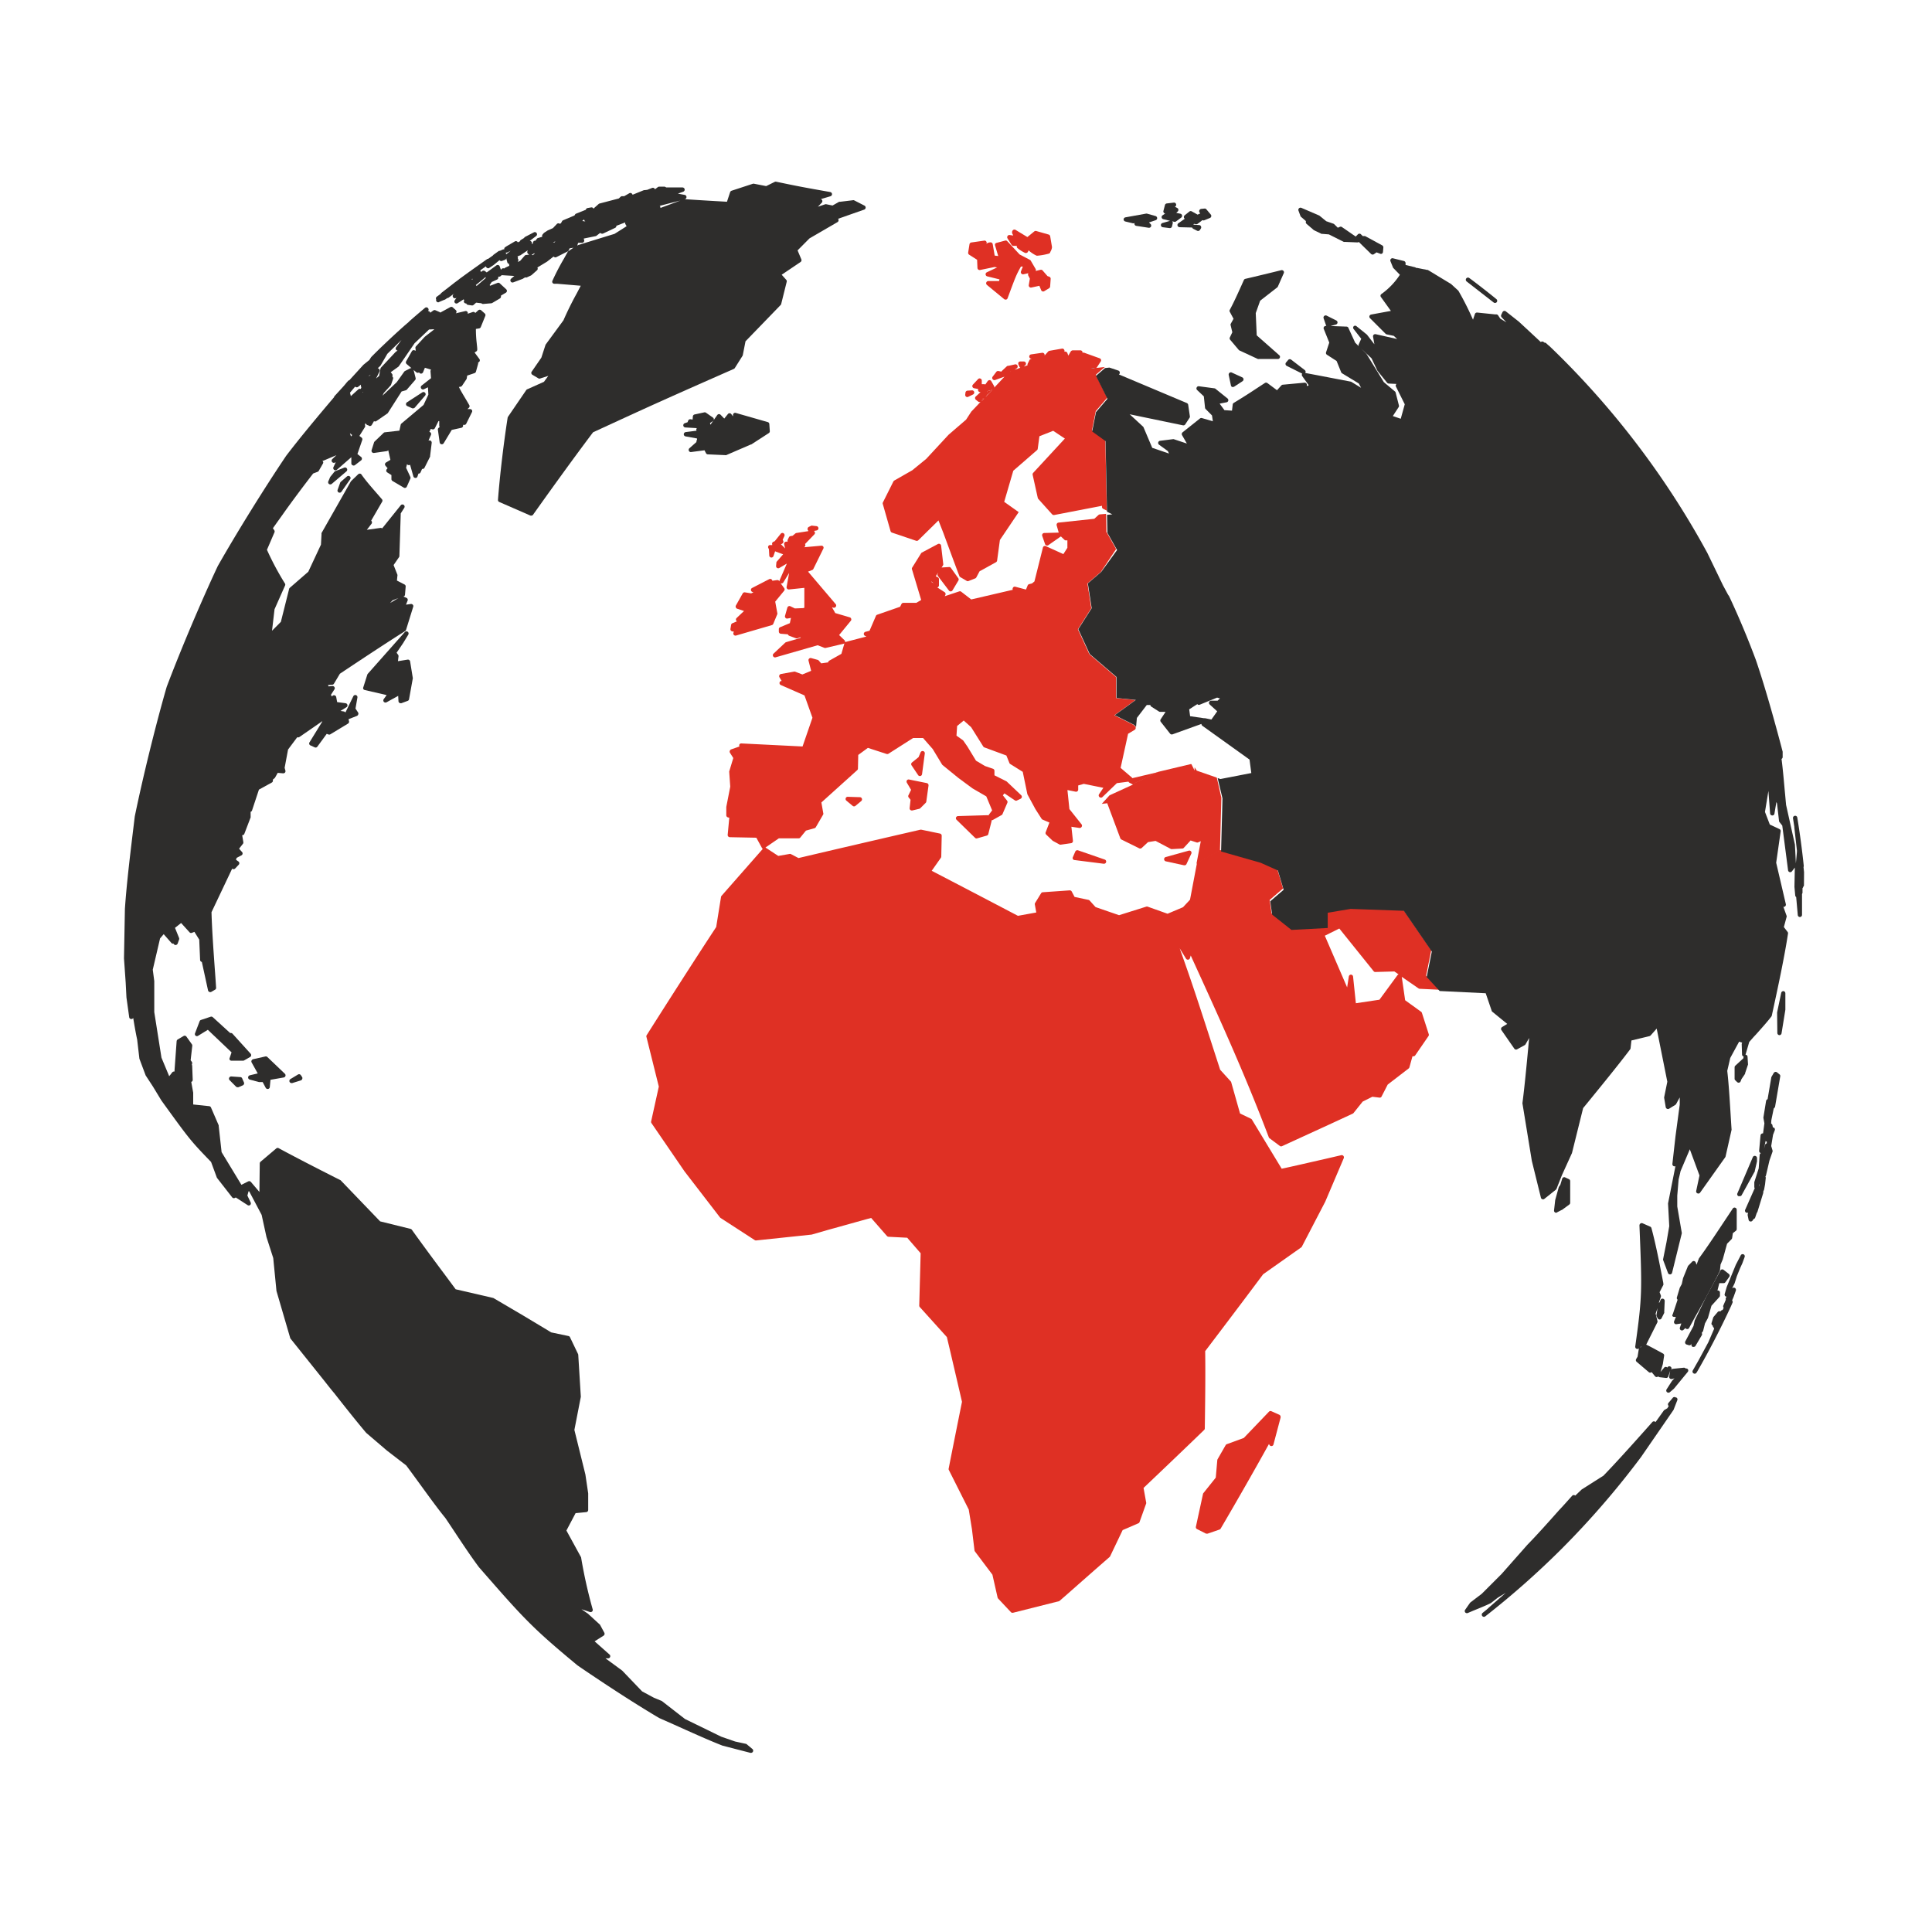 <svg id="Layer_1" data-name="Layer 1" xmlns="http://www.w3.org/2000/svg" viewBox="0 0 400 400"><defs><style>.cls-1{fill:none;}.cls-2{fill:#df3024;}.cls-3{fill:#2e2d2c;}.cls-4{fill:#393656;}</style></defs><rect class="cls-1" width="400" height="400"/><g id="e"><path class="cls-2" d="M687.25-3580.79a.54.54,0,0,0,.21-.05l1-.49a.45.45,0,0,0,.23-.52.44.44,0,0,0-.47-.33l-.91.06a.46.46,0,0,0-.42.4l-.05.42a.47.47,0,0,0,.18.43A.5.5,0,0,0,687.25-3580.79Z" transform="translate(-487 3663)"/><path class="cls-2" d="M689.3-3609.21l.07,1.68a.47.47,0,0,0,.17.34.45.45,0,0,0,.37.09l3-.62.53.09-2.12,1a.46.46,0,0,0-.26.46.46.46,0,0,0,.34.39l2.53.62-.08.35h-2.23a.44.44,0,0,0-.42.3.45.45,0,0,0,.13.5l3.57,2.94a.43.43,0,0,0,.29.1h.11a.46.46,0,0,0,.31-.28c1.71-4.61,1.78-4.79,2.76-6.56l.4,0-.39,1a.44.44,0,0,0,.08.45.44.44,0,0,0,.43.15l1-.22a.35.35,0,0,0,0,.08.44.44,0,0,0,0,.39l.33.65L700-3604a.47.47,0,0,0,.12.41.46.46,0,0,0,.42.12l1.65-.36.37.9a.43.43,0,0,0,.28.26.41.41,0,0,0,.37-.05l1-.61a.47.47,0,0,0,.21-.35l.11-1.57a.44.44,0,0,0-.3-.46l-.36-.13-1-1.15a.44.44,0,0,0-.45-.15l-1,.24a.43.43,0,0,0,0-.4l-1-1.71a.39.39,0,0,0-.18-.18l-2.14-1.13-2.55-2.74a.43.43,0,0,0-.44-.13l-1.8.48a.43.43,0,0,0-.28.21.47.47,0,0,0,0,.35l.64,2.16-.73-.09-.41-2.37a.45.45,0,0,0-.5-.37,1.23,1.23,0,0,0-.82.32v0a.44.44,0,0,0,0-.48.43.43,0,0,0-.44-.2l-2.67.38a.46.46,0,0,0-.38.38l-.27,1.7a.45.45,0,0,0,.2.45Z" transform="translate(-487 3663)"/><path class="cls-3" d="M742.11-3582.88a.47.47,0,0,0,.17,0,.45.45,0,0,0,.25-.07l1.73-1.13a.47.47,0,0,0,.2-.41.46.46,0,0,0-.26-.38l-2.18-1a.45.45,0,0,0-.47.06.48.48,0,0,0-.16.45l.45,2.11A.45.45,0,0,0,742.11-3582.88Z" transform="translate(-487 3663)"/><path class="cls-3" d="M742.39-3597l-.59,1.06a.45.45,0,0,0,0,.32l.34,1.41-.51,1.07a.44.44,0,0,0,.06.48l1.79,2.12a.42.42,0,0,0,.16.11l3.8,1.76a.53.53,0,0,0,.18,0h0l3.94,0a.43.43,0,0,0,.42-.29.43.43,0,0,0-.12-.49l-4.67-4.12-.2-4.61.91-2.56,3.54-2.76a.52.52,0,0,0,.13-.17l1.22-2.77a.44.44,0,0,0-.06-.47.47.47,0,0,0-.46-.15c-2.22.55-5.19,1.27-7.43,1.79a.44.44,0,0,0-.31.25l-.52,1.16c-.75,1.66-1.6,3.55-2.39,5a.42.42,0,0,0,0,.43Z" transform="translate(-487 3663)"/><path class="cls-2" d="M696.43-3612.3a.46.46,0,0,0,.37.2l.73,0v0a.44.44,0,0,0,.11.45,7.16,7.16,0,0,0,1.57,1,.45.45,0,0,0,.36,0,.44.44,0,0,0,.27-.25l.12-.26a6.61,6.61,0,0,0,1.67,1.1l.16,0a13.33,13.33,0,0,0,2.33-.42.45.45,0,0,0,.32-.28c0-.08.07-.16.11-.25a2.29,2.29,0,0,0,.25-.75.48.48,0,0,0,0-.12l-.37-2.2a.47.47,0,0,0-.32-.36l-2.56-.73a.47.47,0,0,0-.41.08l-1.43,1.17-2.51-1.52a.46.46,0,0,0-.48.09.58.58,0,0,0-.17.52.35.35,0,0,0,0,.11l.23.48-.74-.1a.44.44,0,0,0-.44.21.46.46,0,0,0,0,.49Z" transform="translate(-487 3663)"/><path class="cls-3" d="M731-3616.8a.47.47,0,0,0-.21.5.47.47,0,0,0,.43.34l2.44.06.16,0a.51.51,0,0,0,.23.27l.8.4a.46.46,0,0,0,.2.05.45.45,0,0,0,.38-.21l.21-.32a.48.48,0,0,0,0-.45.44.44,0,0,0-.37-.24l-1-.08a.36.36,0,0,0-.18,0l0-.05a.45.45,0,0,0,.11-.13l.38.08a.44.44,0,0,0,.37-.08l.87-.66.08-.09.09,0a.46.46,0,0,0,.38,0l1.13-.46a.44.44,0,0,0,.27-.31.45.45,0,0,0-.09-.4l-.91-1.08a.43.43,0,0,0-.39-.16l-.69.07a.48.48,0,0,0-.36.26.46.46,0,0,0,0,.44l.17.25-.31.11a.4.4,0,0,0-.19.15l-1.23-.68a.44.44,0,0,0-.5,0l-1,.8a.44.44,0,0,0-.16.37.41.41,0,0,0,.19.34Z" transform="translate(-487 3663)"/><path class="cls-3" d="M796.25-3600.37a.47.47,0,0,0,.28.09.44.44,0,0,0,.35-.16.44.44,0,0,0-.07-.63l-.3-.25c-1.56-1.26-3.16-2.51-4.75-3.71l-.56-.41a.45.45,0,0,0-.63.09.45.45,0,0,0,.09.63Z" transform="translate(-487 3663)"/><path class="cls-3" d="M756.25-3618.27a.33.33,0,0,0,.12.17l1,.87,0,.13a.43.43,0,0,0,.14.45l1.45,1.25.09.07,1.57.75a.43.43,0,0,0,.16,0l1.35.11,3.08,1.55a.41.41,0,0,0,.19,0l2.64.11a.5.5,0,0,0,.29-.09l2.55,2.49a.47.47,0,0,0,.32.12.41.41,0,0,0,.25-.08l.55-.38.72.27a.47.47,0,0,0,.4,0,.48.48,0,0,0,.21-.34l.08-.94a.47.47,0,0,0-.24-.44l-3.46-1.88a.39.39,0,0,0-.23-.05h-.35l-.35-.35a.42.42,0,0,0-.32-.14h0a.48.48,0,0,0-.32.13l-.4.41a.1.1,0,0,0-.05.06l-2.9-2a.45.45,0,0,0-.42,0l-.39.17-.74-.73a.44.44,0,0,0-.16-.1l-1.5-.52-1.38-1.13a.21.21,0,0,0-.1-.06l-3.67-1.58a.45.45,0,0,0-.49.1.45.45,0,0,0-.1.49Z" transform="translate(-487 3663)"/><path class="cls-3" d="M631.21-3571.5l-1.48,1.31a.46.46,0,0,0-.11.52.44.44,0,0,0,.47.26l2.77-.36.31.6a.44.44,0,0,0,.38.24l3.62.16h0a.34.34,0,0,0,.18,0l5.12-2.21.07,0,3.63-2.35a.45.45,0,0,0,.21-.41l-.1-1.47a.44.44,0,0,0-.32-.4l-6.63-1.9a.42.42,0,0,0-.36.05.45.45,0,0,0-.21.31l0,.35-.35-.46a.44.44,0,0,0-.35-.18.41.41,0,0,0-.36.17l-.75.93-.76-.79a.47.47,0,0,0-.36-.13.44.44,0,0,0-.33.19l-1.41,2-.09-.34.59-.41a.47.47,0,0,0,.2-.36.44.44,0,0,0-.19-.37l-1.43-1a.44.44,0,0,0-.37-.07l-2,.43a.46.46,0,0,0-.35.41l-.05.64-.45-.06a.45.45,0,0,0-.47.29l-.13.33-.58.2a.46.46,0,0,0-.3.49.45.45,0,0,0,.42.39l2.39.14a.44.44,0,0,0-.11.38.44.44,0,0,0,.05.15l-2.26.29a.46.46,0,0,0-.39.44.45.45,0,0,0,.37.45l2.37.43,0,.26-.13.28A.43.43,0,0,0,631.21-3571.5Z" transform="translate(-487 3663)"/><path class="cls-3" d="M577.78-3600.41l.4-.18c.3-.13.62-.27.89-.36l.11-.05.42-.29h0a.5.5,0,0,0,.27-.08l1.16-.85-.21.22a.47.47,0,0,0,0,.57.47.47,0,0,0,.54.16l.15-.07-.33.47a.44.44,0,0,0,0,.57.44.44,0,0,0,.57.07l1.24-.8a.34.34,0,0,0,.14.15.45.45,0,0,0,0,.55.5.5,0,0,0,.41.16l0,0a.42.42,0,0,0,.36.29l.8.12a.48.48,0,0,0,.36-.12l.52-.46,1.1.13a.42.42,0,0,0,.37.14l1.67-.14a.6.6,0,0,0,.19-.06l1.59-.94a.46.46,0,0,0,.22-.41v-.18l1-.59a.46.46,0,0,0,.23-.34.46.46,0,0,0-.15-.38l-1.33-1.23a.45.45,0,0,0-.46-.09l-1.53.59a.69.69,0,0,0-.11-.13l.43-.64,1.1-.51a.44.44,0,0,0,.26-.38v-.18l.05-.05a.47.47,0,0,0,.43-.1l.23-.2h0l2.62.16-.67.57a.46.46,0,0,0-.09.57.44.44,0,0,0,.54.19l1.93-.72.53-.32a.44.44,0,0,0,.37,0l.84-.39.11-.07,1.13-1a.43.43,0,0,0,.14-.41.49.49,0,0,0-.06-.17l2-1.21,1.34-1.05.17.11a.42.42,0,0,0,.43,0l2.34-1.18a.41.41,0,0,0,.21-.22l.18-.41.8-.13-1.06.72a.5.5,0,0,0-.14.15c-.23.43-.49.88-.75,1.35a48.63,48.63,0,0,0-2.4,4.61.43.43,0,0,0,0,.41.45.45,0,0,0,.35.22l.62,0,4.89.41-.84,1.6c-1,1.8-2,3.84-2.74,5.55L600-3591.7a.61.61,0,0,0-.07.14l-.85,2.61-2,2.9a.44.44,0,0,0-.07.35.48.48,0,0,0,.21.29l1.28.76a.44.44,0,0,0,.37,0l1.65-.53-.9,1.23-3.47,1.55a.45.45,0,0,0-.19.15l-3.79,5.55a.44.44,0,0,0-.07.19c-.89,5.7-1.65,12.36-2,17a.44.44,0,0,0,.27.44l6.46,2.82a.48.48,0,0,0,.18,0,.41.41,0,0,0,.36-.19c2.21-3.11,7.84-11,12.42-17.06,12-5.53,13.89-6.4,29.14-13.12a.55.55,0,0,0,.2-.17l1.6-2.54a.44.44,0,0,0,.06-.16l.56-2.85,7.28-7.52a.53.53,0,0,0,.11-.21l1.14-4.59a.45.45,0,0,0-.1-.41l-.94-1.05,3.9-2.63a.46.46,0,0,0,.17-.55l-.78-1.86,2.46-2.48,5.8-3.37a.45.45,0,0,0,.17-.61l0-.1,5.36-1.88a.45.45,0,0,0,.3-.39.45.45,0,0,0-.24-.44l-2.17-1.11a.47.47,0,0,0-.26,0l-2.65.32a.34.34,0,0,0-.17,0l-1.36.77-1.28-.26a.46.46,0,0,0-.23,0l-1.52.51.8-.84a.44.44,0,0,0,.1-.44.46.46,0,0,0-.29-.3l2-.59a.45.45,0,0,0,.31-.45.45.45,0,0,0-.37-.42c-5.31-.94-6.57-1.17-11.15-2.13a.49.49,0,0,0-.29,0l-1.82.9-2.51-.49a.45.45,0,0,0-.23,0l-4.43,1.45a.5.5,0,0,0-.29.28l-.66,2c-4.71-.27-5.69-.33-8.84-.54l.12,0a.45.45,0,0,0,.34-.45.46.46,0,0,0-.37-.43l-.82-.15-.59-.11,1.11-.4a.46.46,0,0,0,.29-.5.46.46,0,0,0-.45-.38h-3.39a.5.5,0,0,0-.33-.16l-1.11,0a.46.46,0,0,0-.29.1l-.57.44a.5.5,0,0,0-.13-.19.45.45,0,0,0-.47-.09l-1,.39-.57.07a.28.28,0,0,0-.13,0l-2.29.93-.07,0a.44.44,0,0,0-.11-.2.44.44,0,0,0-.55-.09l-1.06.61-.46,0a.5.5,0,0,0-.28.12l-.37.35-4,1.05a.46.46,0,0,0-.18.1l-.87.77a.38.38,0,0,0-.12.17l-.08,0a.45.45,0,0,0-.48-.24l-.73.13a.45.45,0,0,0-.37.36l-2,.8a.41.41,0,0,0-.22.17l-.13.21-2.36,1a.42.42,0,0,0-.26.33.38.38,0,0,0-.15.24l-.25.17,0,0a.47.47,0,0,0-.61,0l-.83.88-1.07.47-.72.47-.1.08-.24.28a.47.47,0,0,0-.08.49l-.89.26a.44.44,0,0,0-.23.17l-.29.38-.14,0a.44.44,0,0,0-.36.33l-.08.32-.19,0a.42.42,0,0,0-.06-.43.47.47,0,0,0-.35-.18l1.32-1a.44.44,0,0,0,.11-.6.44.44,0,0,0-.59-.16l-1.81.94a.47.47,0,0,0-.2.22l-.64.39a.41.41,0,0,0-.21.29l-.48.24,0-.08a.45.45,0,0,0-.6-.12l-1.71,1-.28.19a.42.42,0,0,0-.18.46.57.57,0,0,0-.26,0l-.66.29a.45.45,0,0,0-.29.08l-1,.72a.37.37,0,0,0-.13.15l-1,.71h0a.44.44,0,0,0-.27.09l-3.29,2.34a.37.37,0,0,0-.12.13l-.07,0-2.28,1.66a.75.75,0,0,0-.09.09l-.76.56-.17.12-.07.07-2.58,2a.5.5,0,0,0-.13.19l-.8.58a.44.44,0,0,0-.13.58A.45.45,0,0,0,577.78-3600.41Zm14.24-8.35a.47.47,0,0,0,.25.36.48.48,0,0,0,.17.05.4.4,0,0,0,0,.32.21.21,0,0,0,0,.06l-.83.39-.23.17a.46.46,0,0,0-.53.1l-.14.16-.25-.69a.41.41,0,0,0-.29-.28.42.42,0,0,0-.4.07l-2,1.45,0,0-.39-.29a.5.5,0,0,0-.26-.08.46.46,0,0,0-.3.11l-.19.16a.43.43,0,0,0-.16-.14.54.54,0,0,0,0-.22l1.14-.8a.44.44,0,0,0,.11.24.49.49,0,0,0,.33.16.35.35,0,0,0,.26-.08l.9-.6,1.21-1a.44.44,0,0,0,.53.16l.6-.23a.45.45,0,0,0,.23-.2l.08-.15h0a.45.45,0,0,0,0,.23Zm-7.24,3.61a.39.39,0,0,0-.18,0l.17-.14.12.08Zm2.78-.28-1.9,1.65a.39.39,0,0,0-.08-.14l-.06-.07,1.24-1,.76-.64Zm36-14.94c1.43-.38,2.95-.77,4.3-1.11l-4.14,1.54a.5.5,0,0,0,0-.21A.44.44,0,0,0,623.6-3620.37ZM602-3613l-.25.21-.25,0,.28-.16Zm4.7.27h.8a.45.45,0,0,0,.36-.17.43.43,0,0,0,.08-.39l-.08-.32,2.46-.5a.34.34,0,0,0,.19-.09l.73-.57.25.12a.5.5,0,0,0,.38,0l2.5-1.18a.46.46,0,0,0,.25-.43l.48-.18,1.36-.52a.4.4,0,0,0,0,.32l.27.48-2.5,1.58-1.74.53c-1.91.59-4,1.23-5.74,1.77l-.12.06-.12.08Zm.85-4.51.39-.33a.5.5,0,0,0,.26.41h0Zm-10.18,6.83.25-.18a.47.47,0,0,0,.06.15l-.41.29a.45.45,0,0,0-.3-.18l0,0A.49.49,0,0,0,597.35-3610.4Zm-1.47.2a.45.45,0,0,0-.28.16l-.92,1.05-.51.24.09-.19a.44.44,0,0,0-.08-.51.42.42,0,0,0,0-.31.54.54,0,0,0-.07-.13l.49-.21.07,0,1.48-1a.39.39,0,0,0,.1-.08l0,0-.08.23a.44.44,0,0,0,.17.52l0,0a.19.19,0,0,0,.06.07.4.4,0,0,0,.18.1Zm-4.14-.52a.39.39,0,0,0,.28,0l.69-.35-.87.68-.12,0A.46.46,0,0,0,591.74-3610.72Z" transform="translate(-487 3663)"/><path class="cls-3" d="M727.78-3615.95l1.43.18h0a.46.46,0,0,0,.44-.35l.15-.64a.44.44,0,0,0-.13-.43l0,0,.45.11a.45.45,0,0,0,.37-.08l1.07-.79a.45.45,0,0,0,.17-.46.43.43,0,0,0-.34-.34l-.86-.18.3-.28a.45.45,0,0,0,.14-.39.43.43,0,0,0-.24-.34l-.49-.25h0a.45.45,0,0,0,.26-.53.44.44,0,0,0-.49-.33l-1.43.17a.45.45,0,0,0-.39.33l-.31,1.2a.41.41,0,0,0,.06.37.43.43,0,0,0,.31.19h0l-.54.36a.44.44,0,0,0-.2.45.44.44,0,0,0,.34.36l1.4.34h0l-1.57.45a.45.45,0,0,0-.33.46A.46.46,0,0,0,727.78-3615.95Z" transform="translate(-487 3663)"/><path class="cls-3" d="M720-3617.14l1.51.36a.46.46,0,0,0,.26,0l.14-.05a.42.42,0,0,0,0,.33.44.44,0,0,0,.34.26l2.58.4h.07a.46.46,0,0,0,.4-.25.46.46,0,0,0-.09-.53l-.33-.32,1.39-.47a.45.45,0,0,0,.31-.43.47.47,0,0,0-.33-.43l-1.78-.5a.66.66,0,0,0-.2,0L720-3618a.46.46,0,0,0-.37.43A.46.46,0,0,0,720-3617.14Z" transform="translate(-487 3663)"/><path class="cls-2" d="M728.37-3484.67l3.78.82h.1a.44.44,0,0,0,.4-.26l1-2.15a.45.45,0,0,0-.07-.48.44.44,0,0,0-.46-.14l-4.77,1.32a.45.45,0,0,0-.33.45A.46.46,0,0,0,728.37-3484.67Z" transform="translate(-487 3663)"/><path class="cls-3" d="M836-3379.66h0a.44.44,0,0,0-.4-.17l-2.25.23a.45.45,0,0,0-.35.22l.05-.16a.44.44,0,0,0-.22-.53.45.45,0,0,0-.57.12l-.06.09a.67.67,0,0,0-.2-.12.44.44,0,0,0-.47.15l-.73.87.47-1.6.27-1.75a.44.44,0,0,0-.24-.46l-1.08-.59c-.82-.45-1.66-.9-2.39-1.25l2.32-4.63a.47.47,0,0,0,0-.31l-.37-1.47.4-1.14h0l-.22,1.34a.48.48,0,0,0,0,.27l.24.49a.46.46,0,0,0,.4.25h0a.44.44,0,0,0,.4-.25l.56-1.11a.41.41,0,0,0,0-.19l.1-2.3a.46.46,0,0,0-.37-.46.44.44,0,0,0-.51.29l-.15.43-.19.14.42-1.23a.55.55,0,0,0,0-.31l-.26-.67.77-1.49a.42.42,0,0,0,0-.29l0-.12c-.65-3.38-1.54-8-2.46-11.38a.47.47,0,0,0-.26-.29l-1.59-.7a.45.45,0,0,0-.43.06.49.49,0,0,0-.2.4c.55,13.54.59,14.64-.87,25.05a.46.46,0,0,0,.31.5.45.45,0,0,0,.43-.1l0,.1-.26,1.62-.29.49a.45.45,0,0,0,.1.57l2.51,2.13a.44.44,0,0,0,.59,0h0l.7.85a.42.42,0,0,0,.43.16.36.36,0,0,0,.24-.13.44.44,0,0,0,.31.18l1.3.15a.46.46,0,0,0,.48-.31l.38-1.18-.2,1.19a.43.43,0,0,0,.12.39.44.44,0,0,0,.4.13l.32-.06.16-.07.07,0-.49.52-1.12,1.75a.45.45,0,0,0,.08.58.46.46,0,0,0,.3.11.46.46,0,0,0,.29-.1l.81-.69.06-.06,2.84-3.45a.45.45,0,0,0,0-.58A.46.46,0,0,0,836-3379.66Zm-9.27-4.58.05.1h0l-.18.15h0Z" transform="translate(-487 3663)"/><path class="cls-2" d="M709.52-3484.93l6,.76h.05a.45.45,0,0,0,.44-.35.44.44,0,0,0-.29-.52l-5.53-1.91a.46.46,0,0,0-.56.25l-.5,1.15a.43.43,0,0,0,0,.4A.43.43,0,0,0,709.52-3484.93Z" transform="translate(-487 3663)"/><path class="cls-3" d="M838-3384.29l1.32-2.23a.45.45,0,0,0,0-.51l.21-.27a.64.64,0,0,0,.08-.14L840-3389l.61-1.12.73-2.54,1.65-1.82a.43.43,0,0,0,.11-.34l0-.61a.47.47,0,0,0-.27-.37.51.51,0,0,0-.25,0l.39-1.54.87,0a.43.43,0,0,0,.38-.18l.8-1.11a.45.45,0,0,0-.09-.62l-1.07-.84a.48.48,0,0,0-.37-.09.44.44,0,0,0-.3.23l-3,5.54-2.32,4.79-.25,1.15-1.7,3.2a.44.44,0,0,0,0,.39.41.41,0,0,0,.28.25l.45.14a.45.45,0,0,0,.53-.23l.07-.14-.05.18a.46.46,0,0,0,.25.54.58.58,0,0,0,.18,0A.48.48,0,0,0,838-3384.29Z" transform="translate(-487 3663)"/><path class="cls-3" d="M833.24-3390.54a.47.47,0,0,0,.38.19l.35,0-.36.9a.46.46,0,0,0,.07.45.45.45,0,0,0,.42.16l1-.15-.29.84a.45.45,0,0,0,.17.53.49.49,0,0,0,.25.08.52.52,0,0,0,.31-.12l.4-.38a.55.55,0,0,0,.2.17.45.45,0,0,0,.58-.2c.6-1.12,1.27-2.35,2-3.62,1.56-2.83,3.16-5.75,4.39-8.24a.83.83,0,0,0,0-.15l.11-1.1.46-1.08.89-3.24.92-.93a.5.5,0,0,0,.13-.26l.15-1,.63-.49a.46.46,0,0,0,.17-.36l0-4a.44.44,0,0,0-.32-.42.42.42,0,0,0-.5.18l-1.55,2.33c-1.76,2.65-3.74,5.65-5.42,7.94a.3.3,0,0,0-.06.11l-.47,1.25-.16-.46a.47.47,0,0,0-.33-.3.47.47,0,0,0-.42.13l-.78.8a.45.45,0,0,0-.1.14l-1,2.47-.27,1.23-.41.75-.6,2a.46.46,0,0,0,.15.48l-1,3A.46.46,0,0,0,833.24-3390.54Z" transform="translate(-487 3663)"/><path class="cls-3" d="M809.38-3412l.92-.48.06,0,1.54-1.13a.44.44,0,0,0,.19-.36l0-4.49a.45.45,0,0,0-.26-.41l-.78-.36a.42.42,0,0,0-.38,0,.4.4,0,0,0-.24.28l-.38,1.25-.26.38a.83.83,0,0,0-.07.13l-.73,2.64-.24,2.14a.43.43,0,0,0,.19.42.38.38,0,0,0,.25.08A.5.5,0,0,0,809.38-3412Z" transform="translate(-487 3663)"/><path class="cls-3" d="M833.94-3373.67a.45.45,0,0,0-.61.07l-.89,1.06a.44.44,0,0,0-.06.49.58.58,0,0,0,.11.15l-.29.47-.59.34a.57.57,0,0,0-.14.13l-1.71,2.39-.1-.09a.44.44,0,0,0-.57.09c-2.78,3.13-7,7.87-10.11,11.09l-4.51,2.86-1.33,1.27h0a.46.46,0,0,0-.61,0c-.85.93-1.77,2-2.73,3-2.24,2.52-4.56,5.12-6.59,7.2l-5.3,6-4.13,4.13-2.34,1.78-.09.09-1,1.43a.45.45,0,0,0,0,.54.47.47,0,0,0,.53.14l1.2-.51c1.18-.48,2.47-1,3.58-1.54l1.43-1.12,1.65-1-3.52,3.07a.52.52,0,0,0-.1.11l-.17.14a.6.6,0,0,0-.08.08l-.92.75h0a.46.46,0,0,0-.07.63.44.44,0,0,0,.35.18.48.48,0,0,0,.28-.1,175.37,175.37,0,0,0,15.83-14,176.65,176.65,0,0,0,16.43-19l6.72-9.75.78-2a.45.45,0,0,0-.15-.53A.43.43,0,0,0,833.94-3373.67Z" transform="translate(-487 3663)"/><path class="cls-3" d="M641.64-3301.84a.43.43,0,0,0-.22-.12l-2.22-.48-2.88-1-7.5-3.66-4.75-3.69a.21.21,0,0,0-.1-.06l-1.58-.65-2.45-1.32-4.12-4.3-3.46-2.54.5,0a.42.42,0,0,0,.45-.27.45.45,0,0,0-.12-.52l-3.08-2.73,1.86-1.18a.47.47,0,0,0,.15-.6l-.87-1.61a.31.31,0,0,0-.09-.11l-2.45-2.24-1.33-.91,1.76.58a.47.47,0,0,0,.45-.1.45.45,0,0,0,.12-.45,101.41,101.41,0,0,1-2.39-10.69.25.25,0,0,0-.05-.15l-3-5.48,1.9-3.6,2.2-.21a.45.45,0,0,0,.41-.44l0-3.44-.58-3.91-2.28-9.23,1.33-6.83a.45.45,0,0,0,0-.11l-.53-8.62a.55.55,0,0,0-.05-.17l-1.66-3.46a.44.44,0,0,0-.31-.25l-3.57-.75-5.84-3.51-6.09-3.58a.35.35,0,0,0-.13-.05l-7.73-1.79-2-2.7c-2.36-3.15-5-6.73-7.07-9.62a.48.48,0,0,0-.26-.18l-6.31-1.56-8.12-8.45a.27.27,0,0,0-.12-.09c-5.49-2.77-9.79-5-12.76-6.61a.44.44,0,0,0-.5.05l-3.26,2.76a.46.46,0,0,0-.16.34l-.07,5.91-1.77-2.08a.46.46,0,0,0-.54-.11l-1.42.71-4.1-6.76-.6-5.42a.5.5,0,0,0,0-.13l-1.6-3.7a.45.45,0,0,0-.37-.27l-3.31-.35,0-2.43-.4-2.24a.43.43,0,0,0,.3-.44l-.11-2.88a.48.48,0,0,0-.07-.23l.06-.25a.47.47,0,0,0-.08-.38l-.23-.3.34-3a.48.48,0,0,0-.08-.31l-1.13-1.59a.45.45,0,0,0-.6-.12l-1.22.72a.47.47,0,0,0-.21.36l-.43,5.94,0,.33a.2.2,0,0,0-.13,0,.46.46,0,0,0-.35.17l-.63.8-1.6-3.84-1.49-9.44,0-6.42-.31-2.36,1.51-6.47.75-.88,1.59,1.81a.45.45,0,0,0,.45.14.47.47,0,0,0,.42.3.51.51,0,0,0,.43-.3l.3-.84a.5.5,0,0,0,0-.32l-.85-2.1,1.27-1,1.74,1.92a.43.43,0,0,0,.5.11l.51-.2,1,1.61.18,4.2a.44.44,0,0,0,.36.42h0l1.28,5.88a.47.47,0,0,0,.26.32.46.46,0,0,0,.41,0l.78-.45a.43.43,0,0,0,.22-.42c-.08-1.29-.18-2.71-.29-4.17-.27-3.78-.57-8.05-.66-11.46l4.27-9,.12.05a.44.44,0,0,0,.51-.1l.73-.78a.4.4,0,0,0,.12-.36.42.42,0,0,0-.19-.32l-.48-.32.12-.42,1-.52a.43.43,0,0,0,.23-.32.4.4,0,0,0-.11-.37l-.61-.69.79-1a.45.45,0,0,0,.09-.35l-.24-1.46a.52.52,0,0,0,.17,0,.44.44,0,0,0,.28-.27l1.3-3.4a.4.4,0,0,0,0-.15l0-1a.45.45,0,0,0,.29-.28l1.43-4.32,2.66-1.46a.44.44,0,0,0,.22-.5.21.21,0,0,0,0-.11l.34-.28.11-.12.56-1,1.12.1a.53.53,0,0,0,.39-.16.47.47,0,0,0,.08-.41l-.16-.57.71-3.79,1.89-2.53.06,0a.48.48,0,0,0,.4-.06l4.73-3.27v.08l-2.64,4.29a.48.48,0,0,0-.05.37.44.44,0,0,0,.25.27l.88.4a.44.44,0,0,0,.55-.15l1.94-2.65.31.12a.47.47,0,0,0,.4,0l3.7-2.24a.46.46,0,0,0,.2-.5l-.1-.41,1.74-.68a.47.47,0,0,0,.26-.29.46.46,0,0,0,0-.38l-.56-.85.4-2.28a.44.44,0,0,0-.3-.5.45.45,0,0,0-.55.23l-1.64,3.37a.5.5,0,0,0-.32-.22l-.69-.11,1.23-.77a.44.44,0,0,0,.2-.47.43.43,0,0,0-.38-.35l-1.75-.24-.19-1.05a.48.48,0,0,0-.49-.37.46.46,0,0,0-.39.33v-.06a.45.45,0,0,0-.24-.31l.75-1.18a.42.42,0,0,0,0-.47.47.47,0,0,0-.43-.22l-.78.08-.12-.28.89-.07a.44.44,0,0,0,.35-.22l1.22-2.05c5.84-3.9,10.27-6.79,13.51-8.84a.47.47,0,0,0,.19-.25l1.48-4.77a.42.42,0,0,0-.08-.42.46.46,0,0,0-.41-.16l-1,.14.33-.84a.45.45,0,0,0-.25-.58l-.65-.27h0l.07,0a.43.43,0,0,0,.29-.38l.14-1.67a.45.45,0,0,0-.24-.44l-1.57-.81.1-1a.39.39,0,0,0,0-.21l-.79-2,1.12-1.63a.43.43,0,0,0,.08-.24l.28-8.83.73-1.15a.45.45,0,0,0-.12-.61.45.45,0,0,0-.61.08l-3.85,4.79a.45.45,0,0,0-.35-.1l-2.82.39,1-1.29a.45.45,0,0,0,0-.47.5.5,0,0,0-.1-.14l2.25-3.88a.44.44,0,0,0,0-.52l-.62-.72c-1.24-1.43-2.65-3-3.64-4.42a.42.42,0,0,0-.32-.19.49.49,0,0,0-.36.13l-1.45,1.4-.08.1-6.06,10.67a.46.46,0,0,0,0,.2l-.12,2.2-2.62,5.61-3.83,3.33a.43.43,0,0,0-.14.23l-1.71,6.82-1.83,1.84.52-4.45,2.17-4.89a.45.45,0,0,0,0-.42,58.19,58.19,0,0,1-3.74-7l1.54-3.58a.47.47,0,0,0,0-.43l-.31-.46,2-2.8c2-2.83,4.38-6,6.34-8.53l.93-.35a.45.45,0,0,0,.23-.2l.86-1.5a.44.44,0,0,0-.16-.61l0,0h0a.54.54,0,0,0,.28,0l2.67-1.13-.85.81a.45.45,0,0,0-.07.56.46.46,0,0,0,.54.19l.24-.09-.47,1a.46.46,0,0,0,.13.56.45.45,0,0,0,.57,0l3-2.61v1.26a.43.43,0,0,0,.25.4.45.45,0,0,0,.47,0l1.3-1a.43.43,0,0,0,.17-.33.45.45,0,0,0-.13-.35L561-3569l1-2.9a.45.45,0,0,0-.14-.5l-.45-.35,1.13-1.8a.46.46,0,0,0,0-.49.48.48,0,0,0,.07-.2l0-.16.29.3a.48.48,0,0,0,.34.14.49.49,0,0,0,.24.15.45.45,0,0,0,.5-.22l.45-.78h0a.44.44,0,0,0,.48,0l2.29-1.58a.3.3,0,0,0,.12-.13l2.83-4.43.85-.24a.5.5,0,0,0,.22-.13l1.73-2a.46.46,0,0,0,.1-.41l-.42-1.67.58.49a.45.45,0,0,0,.55,0l0,0a.48.48,0,0,0,.34.26.46.46,0,0,0,.49-.28l.38-.93,1.25.38,0,.05a.53.53,0,0,0-.09.3l.11,1.43-1.95,1.53a.45.45,0,0,0-.1.59.45.45,0,0,0,.58.17l.83-.4.09,1.51-1,2.14-4.58,3.85a.41.41,0,0,0-.15.24l-.27,1.23-3,.34a.42.42,0,0,0-.26.12l-1.87,1.79a.39.39,0,0,0-.12.19l-.5,1.59a.45.45,0,0,0,.08.43.48.48,0,0,0,.41.16l2.65-.38a.46.46,0,0,0,.3-.19h0l.45,2-.9.54a.48.48,0,0,0-.22.31.47.47,0,0,0,.1.36l.44.53-.16.17a.5.5,0,0,0-.12.37.44.44,0,0,0,.21.32l.86.55,0,.81a.47.47,0,0,0,.22.41l2.33,1.37a.42.42,0,0,0,.36.05.44.44,0,0,0,.28-.25l.73-1.64a.48.48,0,0,0,0-.37l-.88-1.89.19-.75,0,0a.47.47,0,0,0,.43.2.5.5,0,0,0,.2-.08l.68,2.4a.45.45,0,0,0,.42.33.41.41,0,0,0,.44-.31l.2-.59.14,0a.48.48,0,0,0,.29-.25l.32-.72a.45.45,0,0,0,.5-.24l1.16-2.31a.57.57,0,0,0,0-.14l.33-2.7a.47.47,0,0,0-.16-.4.45.45,0,0,0-.42-.08l-.08,0,.51-1.17a.47.47,0,0,0,0-.35.43.43,0,0,0-.26-.25l-.08,0,.3-.64.33.09a.46.46,0,0,0,.52-.24l.74-1.47.16,0v.94a.47.47,0,0,0,.09.28l-.2.17a.44.44,0,0,0-.17.41l.37,2.62a.46.46,0,0,0,.36.38.47.47,0,0,0,.47-.21l1.67-2.76,2-.44a.45.45,0,0,0,.32-.28.44.44,0,0,0,0-.32h.28a.44.44,0,0,0,.4-.25l1.18-2.38a.46.46,0,0,0,0-.44.5.5,0,0,0-.4-.21l-.52,0,.28-.26a.44.44,0,0,0,.09-.55c-.23-.41-.5-.86-.77-1.32-.49-.82-1-1.66-1.38-2.44l.37-.06a.46.46,0,0,0,.29-.2l.89-1.33a.36.36,0,0,0,.07-.18l.1-.59,1.52-.51a.46.46,0,0,0,.29-.3l.44-1.59a.44.44,0,0,0,0-.3l.12-.06a.44.44,0,0,0,.23-.3.42.42,0,0,0-.07-.36l-1-1.36.34-.21a.46.46,0,0,0,.21-.41c0-.41-.07-.85-.11-1.31a24,24,0,0,1-.17-2.95l.66-.1a.47.47,0,0,0,.35-.28l.94-2.32a.45.45,0,0,0-.13-.51l-.73-.65a.45.45,0,0,0-.6,0l-.64.58,0-.06a.45.45,0,0,0-.5-.16l-1.06.36a.45.45,0,0,0,0-.32.44.44,0,0,0-.51-.23l-1.94.46a.48.48,0,0,0,.15-.32.47.47,0,0,0-.15-.35l-.62-.55a.44.44,0,0,0-.51-.07l-2.09,1.14a.48.48,0,0,0-.16-.12l-.85-.37a.44.44,0,0,0-.44.06l-.63.46a.37.37,0,0,0-.09-.19.45.45,0,0,0-.36-.16.45.45,0,0,0,0-.6.44.44,0,0,0-.63-.06c-1.1.92-2.18,1.84-3.25,2.79a.48.48,0,0,0-.09.11l-.91.78c-1.46,1.3-2.92,2.65-4.33,4l0,0-.32.3c-.74.71-1.46,1.42-2.24,2.21l-.38.6-1.23,1-2.91,3.19a.51.51,0,0,0-.26.14l-.12.14,0,0-.27.3a.36.36,0,0,0-.07.1l-.51.6-1.83,2a.53.53,0,0,0-.12.25v0c-3.51,4.13-7.12,8.47-9.89,12.1-4.49,6.66-10.19,15.83-14.18,22.86-3.44,7.33-7.69,17.37-10.57,25-2.28,7.89-4.93,18.66-6.61,26.84l-.18,1.51c-.67,5.5-1.51,12.34-1.86,17.63l-.19,10.23.35,5,.16,3.09.57,4.09a.43.43,0,0,0,.43.38.45.45,0,0,0,.4-.22c.26,1.6.53,3.14.82,4.49l.46,3.94,1.3,3.47,1.51,2.31,1.74,2.87c5.85,8.09,6,8.29,10.29,12.73l1.18,3.2a.54.54,0,0,0,.07.13l3.12,4a.45.45,0,0,0,.6.1l.14-.08,2.43,1.57a.44.44,0,0,0,.54,0,.45.45,0,0,0,.12-.53l-.68-1.43.24-.88h.13l2.58,4.88,1,4.58,1.4,4.35.67,6.82,2.84,9.72a.35.35,0,0,0,.08.16l6.66,8.32c.75.93,1.56,2,2.41,3,2.12,2.7,4.54,5.76,6.59,8.18l4.28,3.66,4,3.08c.71.95,1.48,2,2.28,3.1,1.9,2.6,4,5.55,5.83,7.79.58.85,1.2,1.79,1.85,2.77,1.63,2.46,3.49,5.26,5.11,7.42,9.17,10.5,10.82,12.39,20.38,20.31,2.3,1.59,10.3,7,16.93,10.91l3,1.33c3.3,1.48,7,3.17,10.12,4.39l5.77,1.49h.12a.45.45,0,0,0,.39-.23.46.46,0,0,0-.08-.55Zm-81.15-281.07,0-.08a.47.47,0,0,0,.21.15.47.47,0,0,0,.43-.06l.6-.47a.36.36,0,0,0,0,.11.46.46,0,0,0,.09.42l-.12.36-.06,0a.46.46,0,0,0-.45.09l-1.55,1.4-.18-.71Zm-.11-.66h0Zm-.46,10.64-.25.29-.23-.67.38.31Zm2.26-8.92-.12.1v-.12A.27.27,0,0,0,562.18-3581.85Zm6.86-9.29a.44.44,0,0,0,0,.59.49.49,0,0,0,.27.13l-.41.29-3,3.21a.48.48,0,0,0-.12.22l-.29,1.54-.62.52.71-1.46a.44.44,0,0,0-.14-.56.48.48,0,0,0-.25-.09l.54-.49a.44.44,0,0,0,.08-.11l1.39-2.4,2.92-2.86Zm-5.28,5.71-.36.32a.49.49,0,0,0,0-.12Zm4,47.28.51-.55,1.22-.48Zm15.2-56.48.21-.2,0,0,0,0Zm-8,1.34-1.84,2a.46.46,0,0,0-.11.37l.07.53-.28-.09a.44.44,0,0,0-.53.2l-1.18,2.08a.46.46,0,0,0,.1.57l1,.85a.53.53,0,0,0-.17,0l-1.17.59a.54.54,0,0,0-.16.14l-1.55,2.18-2.94,2.78.26-.55,1.41-1.55a.54.54,0,0,0,.1-.16l.41-1.2a.46.46,0,0,0-.18-.52.67.67,0,0,0,.07-.18.46.46,0,0,0-.1-.34l-.27-.35,1.56-1.12a.57.57,0,0,0,.11-.11l3.26-4.76,3-2.85.95-.05a.29.29,0,0,0,.16,0Z" transform="translate(-487 3663)"/><path class="cls-3" d="M856.27-3457.8a.47.47,0,0,0-.49.36l-.85,4.06.05,4.25a.46.46,0,0,0,.42.45h0a.46.46,0,0,0,.45-.38l.79-4.88v-3.41A.46.46,0,0,0,856.27-3457.8Z" transform="translate(-487 3663)"/><path class="cls-2" d="M677.08-3502.53a.43.43,0,0,0,.37.2h.1a.47.47,0,0,0,.35-.38l.57-4.29a.46.46,0,0,0-.33-.49.46.46,0,0,0-.54.25l-.42,1-1.36,1.1a.45.45,0,0,0-.09.6Z" transform="translate(-487 3663)"/><path class="cls-3" d="M847.56-3415.5l2.76-5a.34.34,0,0,0,0-.12l.45-1.93a.37.37,0,0,0,0-.11v-.59a.46.46,0,0,0-.37-.43.44.44,0,0,0-.5.26l-3.19,7.49a.45.45,0,0,0,.21.58.53.53,0,0,0,.2,0A.47.47,0,0,0,847.56-3415.5Z" transform="translate(-487 3663)"/><path class="cls-2" d="M663.54-3496.15a.42.42,0,0,0,.28.1.46.46,0,0,0,.29-.1l1.2-1a.46.46,0,0,0,.14-.49.44.44,0,0,0-.41-.31l-2.5-.08a.42.42,0,0,0-.44.29.45.45,0,0,0,.14.51Z" transform="translate(-487 3663)"/><path class="cls-2" d="M675.63-3499.47l-.52,1.07a.44.44,0,0,0,0,.48l.41.5-.19,1.72a.44.44,0,0,0,.15.39.46.46,0,0,0,.3.11h.1l1.45-.35a.38.38,0,0,0,.21-.12l1.11-1.11a.43.43,0,0,0,.13-.26l.46-3.32a.46.46,0,0,0-.36-.51l-3.67-.74a.44.44,0,0,0-.45.18.48.48,0,0,0,0,.49Z" transform="translate(-487 3663)"/><path class="cls-3" d="M854.89-3441a.48.48,0,0,0-.35-.07.47.47,0,0,0-.3.21l-.45.77a.47.47,0,0,0-.06.15l-.77,4.52a.45.45,0,0,0-.31.35l-.55,3.4a.38.38,0,0,0,0,.15l.2,1.09-.28,2.09a.06.06,0,0,0,0,0h-.12a.46.46,0,0,0-.4.41l-.29,3.18a.47.47,0,0,0,.36.49.47.47,0,0,0-.25.36l-.2,2.81-.91,2.84a.5.5,0,0,0,0,.12l0,.85a.45.45,0,0,0,.1.3.41.41,0,0,0-.07.11l-1.92,4.34a.45.45,0,0,0,.21.59.47.47,0,0,0,.4,0l-.09.38a.61.61,0,0,0,0,.19l.19.92a.45.45,0,0,0,.35.35h.09a.44.44,0,0,0,.37-.19l.23-.33a.43.43,0,0,0,.32-.29l.34-1a.5.5,0,0,0,.13-.19l1.2-3.9a.55.55,0,0,0,0-.22v-.06l.18-.43.2-1.1.14-1.3a.48.48,0,0,0-.08-.31l0,0a.48.48,0,0,0,.13-.23l.71-3.05v0l.64-1.85a.42.42,0,0,0,0-.27l-.27-.91.38-2.32.36-.94a.46.46,0,0,0-.23-.57.47.47,0,0,0-.16,0l-.1-.48a.44.44,0,0,0-.27-.33l.05-.72.49-2.4.18-.19a.44.44,0,0,0,.11-.24l1.06-6.23a.43.43,0,0,0-.19-.44ZM852-3424.36l0,0v0Zm-.68,6.45-.1.42-.09.13.17-.53Zm1.23-8.85a.41.41,0,0,0,.24.11h0v.38a.42.42,0,0,0-.36.33l-.21.77Z" transform="translate(-487 3663)"/><path class="cls-3" d="M847.38-3403.06l-1,1.92-1.88,4.59-.42,1.45a.46.46,0,0,0,.27.55l.14,0-.12.18a.47.47,0,0,0-.07.36l0,.13-.5,1.17a.45.45,0,0,0,.07.47l-.21.44-.21.08a.44.44,0,0,0-.25.25l0,0a.45.45,0,0,0-.56.1l-.85,1a.56.56,0,0,0-.09.17l-.34,1.11a.46.46,0,0,0,.25.54l0,0v0a.46.46,0,0,0,.21.42.45.45,0,0,0,.08.22l-1.21,2.81-1.93,3.58-1.28,2.25a.44.44,0,0,0,.15.61.42.42,0,0,0,.24.07.43.43,0,0,0,.37-.21l.16-.25c1.21-2.1,2.39-4.26,3.5-6.41,1.22-2.35,2.39-4.73,3.48-7.1l.31-.71a.44.44,0,0,0-.08-.49l.31-.72.47-1.32a.47.47,0,0,0-.23-.56.44.44,0,0,0-.57.16l0,0,.54-1.1.48-1.51.67-1.65.46-1,.47-1.29a.44.44,0,0,0-.24-.56A.45.45,0,0,0,847.38-3403.06Z" transform="translate(-487 3663)"/><path class="cls-3" d="M566.47-3517.69a.47.47,0,0,0,.56.09l2.41-1.33.06,1.1a.43.43,0,0,0,.2.35.43.43,0,0,0,.25.07.4.4,0,0,0,.15,0l1.3-.48a.44.44,0,0,0,.29-.34l.77-4.28a.43.43,0,0,0,0-.16l-.55-3.39a.46.46,0,0,0-.52-.37l-2,.32.12-1a.49.49,0,0,0-.09-.33l-.31-.42,1.36-2,1.06-1.74a.45.45,0,0,0-.12-.6.46.46,0,0,0-.61.07l-7.66,8.64a.51.51,0,0,0-.09.16l-.83,2.62a.45.45,0,0,0,0,.36.47.47,0,0,0,.29.21l4.54,1.05-.62.86A.47.47,0,0,0,566.47-3517.69Z" transform="translate(-487 3663)"/><path class="cls-3" d="M548.66-3440.51l-1.53.92a.46.46,0,0,0-.18.57.46.46,0,0,0,.41.26.34.34,0,0,0,.14,0l1.77-.55a.43.43,0,0,0,.29-.28.44.44,0,0,0,0-.4l-.25-.37A.44.44,0,0,0,548.66-3440.51Z" transform="translate(-487 3663)"/><path class="cls-3" d="M558.82-3566a.45.45,0,0,0-.55-.18l-1.86.73a.45.45,0,0,0-.19.14l-.81,1a.41.41,0,0,0-.07.11l-.37.87a.46.46,0,0,0,.15.54.5.5,0,0,0,.27.08.46.46,0,0,0,.29-.1l3.05-2.6A.46.46,0,0,0,558.82-3566Z" transform="translate(-487 3663)"/><path class="cls-3" d="M572.36-3578.46a.57.57,0,0,0,.18,0,.46.46,0,0,0,.34-.15l2.13-2.48a.44.44,0,0,0,0-.59.44.44,0,0,0-.58-.08l-3.17,2.05a.46.46,0,0,0-.2.42.44.44,0,0,0,.28.37Z" transform="translate(-487 3663)"/><path class="cls-3" d="M557.32-3561a.42.42,0,0,0,.37-.19l1.81-2.58a.45.45,0,0,0-.07-.59.45.45,0,0,0-.59,0l-1.28,1.11a.43.43,0,0,0-.13.19l-.53,1.47a.45.45,0,0,0,.22.55A.35.35,0,0,0,557.32-3561Z" transform="translate(-487 3663)"/><path class="cls-2" d="M751.87-3370.09l-1.64-.73a.44.44,0,0,0-.51.1l-5.2,5.43L741-3364a.47.47,0,0,0-.24.2l-1.67,2.91a.6.6,0,0,0-.06.19l-.32,3.63-2.55,3.19a.38.38,0,0,0-.09.18l-1.47,6.78a.44.44,0,0,0,.23.5l1.86.94a.45.45,0,0,0,.2,0l.15,0,2.44-.84a.41.41,0,0,0,.24-.19c3.36-5.72,7.23-12.5,10-17.52l.12.2a.44.44,0,0,0,.45.22.43.43,0,0,0,.37-.33l1.46-5.51a.74.74,0,0,0,0-.33A.48.48,0,0,0,751.87-3370.09Z" transform="translate(-487 3663)"/><path class="cls-3" d="M538.8-3444.17a.46.46,0,0,0,.2-.32.48.48,0,0,0-.12-.36l-3.74-4.13a.46.46,0,0,0-.47-.13l0,0-3.61-3.29a.46.46,0,0,0-.45-.1l-2,.67a.44.44,0,0,0-.28.27l-.95,2.49a.44.44,0,0,0,.13.51.44.44,0,0,0,.52,0l2-1.23,4.91,4.67-.38,1.13a.46.46,0,0,0,0,.41.45.45,0,0,0,.37.19l2.39,0h0a.51.51,0,0,0,.24-.07Z" transform="translate(-487 3663)"/><path class="cls-3" d="M536.76-3440l-1.87-.13a.46.46,0,0,0-.44.27.44.44,0,0,0,.09.5l1.32,1.33a.45.45,0,0,0,.32.13.57.57,0,0,0,.18,0l.91-.39a.49.49,0,0,0,.24-.25.47.47,0,0,0,0-.35l-.36-.82A.43.43,0,0,0,536.76-3440Z" transform="translate(-487 3663)"/><path class="cls-3" d="M538.73-3439.48l1.89.51.11,0h.65l.63,1.19a.46.46,0,0,0,.4.24h.09a.45.45,0,0,0,.36-.4l.14-1.5,2.74-.48a.46.46,0,0,0,.36-.31.46.46,0,0,0-.12-.46l-3.63-3.47a.45.45,0,0,0-.41-.11l-2.54.57a.5.5,0,0,0-.31.26.43.43,0,0,0,0,.4l1.27,2.28-1.64.39a.47.47,0,0,0-.35.43A.45.45,0,0,0,538.73-3439.48Z" transform="translate(-487 3663)"/><polygon class="cls-1" points="230.19 106.28 229.09 105.72 229.1 106.37 230.19 106.28"/><path class="cls-1" d="M729.9-3504.64l-3,1.44,2.76-.66,3.92-.93a.4.4,0,0,1,.19,0l-.71-1.43Z" transform="translate(-487 3663)"/><path class="cls-1" d="M732.8-3506.62l.21.42,1.11-.55.21,2.63.46.7,4.71,1.64,6.4-1.24-.37-2.79-9.77-7a.45.45,0,0,1-.18-.38l-6,2.16a.46.46,0,0,1-.5-.15l-1.93-2.45a.45.45,0,0,1,0-.54l1-1.52h-1.13a.4.4,0,0,1-.24-.07l-1.57-1a.44.44,0,0,1-.21-.35h-.74l-2.05,2.68-.17,1.84,3.94,3.94Z" transform="translate(-487 3663)"/><path class="cls-1" d="M735.42-3517.08a.49.49,0,0,1-.41,0,.57.57,0,0,1-.11-.11l-1.69,1.08.19,1.42,2.87.42a.42.42,0,0,1,.12,0h.12l1.3.27,1.2-1.7-1.56-1.42a.47.47,0,0,1-.12-.49.45.45,0,0,1,.41-.29l1.35,0,.49-.44-.59-.17Z" transform="translate(-487 3663)"/><path class="cls-2" d="M690.38-3580.46l-.25.62c.2-.21.4-.43.61-.64a.48.48,0,0,1-.31,0Z" transform="translate(-487 3663)"/><polygon class="cls-2" points="192.83 120.61 192.77 120.69 193.22 120.98 192.83 120.61"/><path class="cls-2" d="M691.31-3582a.47.47,0,0,1,.14.17.49.49,0,0,1,0,.44l-.43.63,1.43-1.53h0Z" transform="translate(-487 3663)"/><polygon class="cls-4" points="226.06 76.34 226.64 76.27 225.87 76.2 226.06 76.34"/><polygon class="cls-2" points="209.16 76.95 209.17 77 209.23 76.98 209.22 76.97 209.16 76.95"/><path class="cls-2" d="M698-3556.32m-.09-.65-3-2.13,1.88-6.44,4.91-4.26a.43.43,0,0,0,.15-.28l.35-2.6,2.85-1.13,2.42,1.61-6.56,7.1a.47.47,0,0,0-.11.41l1.06,4.78a.53.53,0,0,0,.11.21l2.86,3.18a.48.48,0,0,0,.42.15l9.91-1.91,0,.1a.47.47,0,0,0,.23.52l.76.38-.3-14.61-2.77-2,.79-4,2.37-2.76-2.37-4.75,1.88-1.62-1.84.21a.39.39,0,0,0,.22-.18l.76-1.16a.45.45,0,0,0,.06-.39.46.46,0,0,0-.28-.28l-3.14-1.13a.46.46,0,0,0-.41,0,.41.41,0,0,0-.07-.32.45.45,0,0,0-.36-.2l-1.59,0a.6.6,0,0,0-.4.22l-.52.88-.19-.54a.44.44,0,0,0-.35-.28.46.46,0,0,0-.29,0v0a.43.43,0,0,0-.06-.46.43.43,0,0,0-.43-.17l-2.58.45a.51.51,0,0,0-.26.14l-.76.85a.43.43,0,0,0-.05-.38.47.47,0,0,0-.44-.2l-2.29.33a.45.45,0,0,0-.38.39.44.44,0,0,0,.28.47l.23.09-.12,0a.42.42,0,0,0-.36.25l-.38.77a.45.45,0,0,0,0,.28l-.77.27.29-.27a.43.43,0,0,0,.11-.5.45.45,0,0,0-.43-.28l-.72,0a.44.44,0,0,0-.37.21.48.48,0,0,0,0,.42l.2.46a.48.48,0,0,0,.19.21l-1.19.43.45-.32a.44.44,0,0,0,.15-.55.44.44,0,0,0-.51-.26l-1.31.29-.09,0a.5.5,0,0,0-.31.12l-1,.94a.53.53,0,0,0-.11.15l-.6-.12a.46.46,0,0,0-.45.16l-.76,1a.44.44,0,0,0,0,.54.46.46,0,0,0,.51.16l1.94-.7-1.18,1.27q-.46.48-.93,1a.48.48,0,0,0-.05-.33l-.57-1a.44.44,0,0,0-.37-.22.55.55,0,0,0-.38.2l-.48.69-.07,0a.31.31,0,0,0-.21-.05l-.46,0h0v-.75a.45.45,0,0,0-.29-.41.43.43,0,0,0-.49.12l-1.06,1.13a.46.46,0,0,0-.1.45.48.48,0,0,0,.35.3l.86.16v0a.44.44,0,0,0,.05.48.48.48,0,0,0,.43.16l-1,.91a.43.43,0,0,0-.14.35.47.47,0,0,0,.17.33l.48.38a.44.44,0,0,0,.39.08l.07,0-1.9,2-1.07,1.65L683.4-3573l-4.63,5-2.89,2.36-3.73,2.13a.55.55,0,0,0-.18.19l-2.19,4.37a.44.44,0,0,0,0,.32l1.6,5.6a.46.46,0,0,0,.29.3l5,1.69a.46.46,0,0,0,.46-.11l4.17-4.1,1,2.56c1.11,3,2.32,6.3,3.32,8.94a.43.43,0,0,0,.19.23l1.36.8a.42.42,0,0,0,.39,0l1.35-.53a.43.43,0,0,0,.23-.21l.67-1.26,3.4-1.88a.46.46,0,0,0,.23-.34l.58-4.26m-3.82-28.66.25-.62h0a.48.48,0,0,0,.31,0C690.53-3580.27,690.33-3580,690.13-3579.84Zm.85-.9.43-.63a.49.49,0,0,0,0-.44.47.47,0,0,0-.14-.17l1.09-.28h0Zm5.19-5.26v-.05l.06,0h0Zm16.89-.66-.19-.14.77.07Z" transform="translate(-487 3663)"/><path class="cls-2" d="M708-3499.43l1.69.34a.41.41,0,0,0,.37-.09.4.4,0,0,0,.17-.33l0-.87,1.16-.33,4.05.82-.89,1.32a.45.45,0,0,0,.09.6.45.45,0,0,0,.6,0l3-2.89,2.4-.31a.43.43,0,0,0,.21.23l.62.32,5.41-2.55-5.44,1.28a.41.41,0,0,0-.1-.13l-2.33-2,1.55-7.06,1.35-.81a.42.42,0,0,0,.22-.34l0-.27-.41-.41-4-2,4.36-3.16-4-.4v-4.35l-5.54-4.75-2.37-5.14,2.77-4.35-.79-5.14,2.77-2.38,3.16-4.74-2-3.56-.08-3.73-1.3.11a.47.47,0,0,0-.26.11l-.88.8-7.4.79a.44.44,0,0,0-.33.2.48.48,0,0,0-.06.37l.43,1.5-3,.08a.46.46,0,0,0-.36.19.49.49,0,0,0-.06.41l.59,1.7a.43.43,0,0,0,.28.28.44.44,0,0,0,.4-.06l2.56-1.79.06,0,.71.68a.45.45,0,0,0,.43.11l.18,0v1.55l-.83,1.3-3.62-1.64a.44.44,0,0,0-.39,0,.44.44,0,0,0-.23.3l-1.75,7-.5.41-.59.15a.45.45,0,0,0-.31.26l-.35.86-2.2-.58a.43.43,0,0,0-.54.29.44.44,0,0,0,0,.34l-8.6,2L686-3540.5a.44.44,0,0,0-.4-.06l-3,1,.13-.26a.46.46,0,0,0-.16-.58l-1.55-1,.11,0a.45.45,0,0,0,.27-.42l0-1.28a.45.45,0,0,0-.27-.4l-.39-.19.52-.79-.12.29a.43.43,0,0,0,.05.45l2.27,3a.43.43,0,0,0,.39.18.45.45,0,0,0,.36-.22l1.2-2a.44.44,0,0,0,0-.5l-1.53-2.13a.41.41,0,0,0-.39-.19l-1.49.09h-.05l.27-.41a.45.45,0,0,0,.07-.3l-.44-3.8a.47.47,0,0,0-.24-.35.48.48,0,0,0-.42,0l-3.32,1.77a.37.37,0,0,0-.17.16l-1.87,3a.42.42,0,0,0,0,.36l1.89,6.3-1,.59-2.68,0a.47.47,0,0,0-.41.26l-.27.55-4.74,1.65a.44.44,0,0,0-.27.25l-1.32,3.07-.85.22a.46.46,0,0,0-.34.39.47.47,0,0,0,.26.45l.28.14-4.27,1.11a.52.52,0,0,0-.15.07.44.44,0,0,0-.13-.43l-1.1-1.06,2.42-2.95a.43.43,0,0,0,.08-.42.45.45,0,0,0-.3-.3l-3-.88-.68-1.21.27.09a.45.45,0,0,0,.51-.18.44.44,0,0,0,0-.54l-5.73-6.74.86-.34a.43.43,0,0,0,.24-.22l2.05-4.17a.43.43,0,0,0,0-.45.44.44,0,0,0-.41-.19l-3.54.32.11-.11a.44.44,0,0,0,.12-.42.52.52,0,0,0-.06-.13l1.93-2a.44.44,0,0,0,.08-.52.41.41,0,0,0-.18-.19l.58-.11a.46.46,0,0,0,.37-.46.46.46,0,0,0-.4-.43l-.83-.09a.44.44,0,0,0-.25,0l-.5.24a.43.43,0,0,0-.24.27.45.45,0,0,0,0,.36l.15.25-2.49.39a.4.4,0,0,0-.22.1l-.56.47-.45.08a.45.45,0,0,0-.33.25l-.23.48a.46.46,0,0,0,0,.41l-.27,0a.49.49,0,0,0-.38.16.45.45,0,0,0-.1.4l.2.85-.68-.69a.38.38,0,0,0-.21-.12l.32-.21a.44.44,0,0,0,.15-.61l-.09-.15.36-.79a.46.46,0,0,0-.17-.57.45.45,0,0,0-.59.1l-1.24,1.54-.27.12a.44.44,0,0,0-.25.57l0,.11-.37,0a.43.43,0,0,0-.42.18.45.45,0,0,0,0,.46l.11.23.07,1.29a.44.44,0,0,0,.38.42.46.46,0,0,0,.49-.3l.34-1,.12.07,1.54.56-1.29,1.48a.36.36,0,0,0-.11.26l-.06.67a.46.46,0,0,0,.21.42.46.46,0,0,0,.47,0l1.55-.91-1.51,3.49a.39.39,0,0,0,0,.21l-.07-.09a.48.48,0,0,0-.43-.19l-1,.14a.43.43,0,0,0-.1-.23.45.45,0,0,0-.55-.1l-3.53,1.82a.44.44,0,0,0-.25.42.46.46,0,0,0,.29.4l.23.09-.47.21-1.29-.21a.45.45,0,0,0-.46.22l-1.42,2.52a.43.43,0,0,0,0,.38.44.44,0,0,0,.28.27l1.41.47-1.53,1.45a.44.44,0,0,0-.1.51.4.4,0,0,0,.16.18l-.94.4a.42.42,0,0,0-.26.34l-.14.81a.45.45,0,0,0,.33.51l.42.11a.46.46,0,0,0-.1.56.45.45,0,0,0,.52.21l7.41-2.16a.44.44,0,0,0,.29-.26l.83-2a.43.43,0,0,0,0-.25l-.43-2.35,1.85-2.25a.45.45,0,0,0,0-.55l-.72-1a.45.45,0,0,0,.56-.19l1.19-1.95-.52,2.89a.41.41,0,0,0,.11.38.44.44,0,0,0,.38.15l3.18-.33,0,4.12-.23.07-1.73.07-.93-.45a.42.42,0,0,0-.38,0,.45.45,0,0,0-.25.29l-.48,1.69a.46.46,0,0,0,.11.43.42.42,0,0,0,.41.13l.71-.13-.23,1.09-2,.83a.43.43,0,0,0-.28.44l0,.5a.45.45,0,0,0,.41.42l1.47.12a.45.45,0,0,0,.27.3l1.4.52a.51.51,0,0,0,.3,0l.71-.24-.14.19-2.91.85a.52.52,0,0,0-.18.1l-2.43,2.28a.45.45,0,0,0-.08.55.45.45,0,0,0,.52.21l8.7-2.5,1.42.55a.5.5,0,0,0,.27,0l3.68-.86a.38.38,0,0,0,.17-.08l-.63,2.17-2.52,1.42a.45.45,0,0,0-.22.35l-1.44.2-.51-.58a.4.4,0,0,0-.22-.14l-1.33-.37a.46.46,0,0,0-.44.11.45.45,0,0,0-.12.44l.54,2.09-1.82.75-1.51-.58a.65.65,0,0,0-.24,0l-2.66.48a.46.46,0,0,0-.34.25.45.45,0,0,0,0,.42l.47.78-.13,0a.45.45,0,0,0-.32.4.45.45,0,0,0,.27.44l4.9,2.15,1.65,4.62-2.05,5.95-12.66-.63a.46.46,0,0,0-.4.19.49.49,0,0,0,0,.44h0l-1.71.6a.46.46,0,0,0-.28.28.45.45,0,0,0,0,.39l.71,1.12-.84,2.77a.44.44,0,0,0,0,.16l.21,3-.82,4.2v1.72a.45.45,0,0,0,.34.44l.28.07-.33,3.54a.47.47,0,0,0,.11.34.48.48,0,0,0,.33.15l5.49.11,1.17,2.13a.42.42,0,0,0,.17.18l-8.55,9.73a.44.44,0,0,0-.1.23l-1,6.22c-4.56,6.94-10.35,16-14.43,22.45a.45.45,0,0,0,0,.34l2.55,10.25-1.59,7.21a.44.44,0,0,0,.07.35l6.85,10,7.34,9.53a.52.52,0,0,0,.11.1l7.08,4.59a.46.46,0,0,0,.3.07l11.49-1.21,3.47-1c3-.82,6.18-1.73,8.84-2.45l3.28,3.75a.48.48,0,0,0,.32.15l3.87.2,2.78,3.21-.29,10.84a.43.43,0,0,0,.12.31l5.6,6.21.68,2.87c.81,3.49,1.73,7.4,2.45,10.53l-.42,2.08c-.76,3.79-1.65,8.22-2.33,11.7a.55.55,0,0,0,0,.28l4.15,8.25.66,4.06.53,4.4a.43.43,0,0,0,.09.21l3.62,4.81,1.07,4.73a.53.53,0,0,0,.11.21l2.64,2.81a.43.43,0,0,0,.32.14h.11l9.49-2.39a.35.35,0,0,0,.19-.1l1.64-1.43c2.81-2.48,6.1-5.38,8.69-7.63a.42.42,0,0,0,.11-.15l2.59-5.42,3.26-1.41a.41.41,0,0,0,.24-.26l1.37-3.83a.44.44,0,0,0,0-.23l-.54-3c3.8-3.61,8.79-8.37,12.54-12a.43.43,0,0,0,.14-.32c.06-4.12.16-11,.08-16,5.06-6.67,9.08-12,12-15.92l7.88-5.56a.43.43,0,0,0,.14-.16l4.84-9.31,3.83-9a.47.47,0,0,0-.07-.47.46.46,0,0,0-.45-.15l-3.45.8c-3,.68-6.21,1.43-8.88,2l-6.17-10.18a.52.52,0,0,0-.19-.17l-2.26-1.08-1.83-6.47a.4.4,0,0,0-.1-.18l-2.19-2.41,0,0c-4.6-14.22-5.64-17.46-8.38-25.14l1.31,2.14a.47.47,0,0,0,.45.21.45.45,0,0,0,.37-.32l.16-.54c5.38,11.78,11,24,16.16,37.63a.43.43,0,0,0,.15.2l2.17,1.62a.45.45,0,0,0,.46,0l2.19-1c4-1.84,8.76-4,12.43-5.73a.34.34,0,0,0,.16-.13l1.88-2.35,2-1,1.47.18a.42.42,0,0,0,.45-.25l1.26-2.45,4.33-3.33a.53.53,0,0,0,.16-.23l.64-2.3.1,0a.45.45,0,0,0,.46-.18l2.75-4a.45.45,0,0,0,.06-.39l-1.42-4.42a.48.48,0,0,0-.17-.23l-3.3-2.38-.7-4.85,3.48,2.4a.49.49,0,0,0,.24.08l2.51.12,1.5.07-2.69-2.89,1.06-5.28-5.8-8.44-11-.39-4.75.79v3.16l-7.51.4-4-3.17-.39-2.76,2.77-2.38-1.19-4-3.56-1.59-8.31-2.37-4.75,2.64-1.45,7.64-1.45,1.56-3.2,1.35-4.13-1.47a.45.45,0,0,0-.28,0l-5.63,1.77-4.87-1.68-1.22-1.35a.45.45,0,0,0-.24-.14l-2.88-.61-.59-1.12a.45.45,0,0,0-.43-.24l-5.56.39a.45.45,0,0,0-.36.22l-1.23,2a.48.48,0,0,0-.06.31l.3,1.66-3.8.69c-5.36-2.81-12.41-6.5-17.85-9.32l1.9-2.7a.44.44,0,0,0,.08-.25l.09-4.31a.45.45,0,0,0-.36-.45l-3.86-.8h-.19c-7.57,1.74-17.65,4.08-25.24,5.87l-1.61-.84a.48.48,0,0,0-.29,0l-2.29.4-2.65-1.74h0l2.77-1.9h4.09a.45.45,0,0,0,.35-.16l1.17-1.44,1.78-.5a.48.48,0,0,0,.27-.21l1.53-2.64a.48.48,0,0,0,0-.31l-.38-2.17,7.42-6.69a.44.44,0,0,0,.15-.32l.06-2.83,2-1.46,3.87,1.26a.49.49,0,0,0,.39-.05l5.1-3.25h2.06l2,2.28,1.94,3.21a.52.52,0,0,0,.1.11l3.29,2.68,2.93,2.16,2.83,1.64,1.21,2.9-.68.9a.34.34,0,0,0-.07.15l-.16-.05-.15,0-6,.18a.46.46,0,0,0-.41.28.45.45,0,0,0,.11.49l3.82,3.73a.43.43,0,0,0,.44.11l2-.57a.45.45,0,0,0,.31-.32l.66-2.61a.49.49,0,0,0,0-.24h0a.55.55,0,0,0,.28-.07l1.79-1a.38.38,0,0,0,.21-.22l1-2.32a.45.45,0,0,0-.06-.46l-.87-1.1.33-.4,2.18,1.46a.43.43,0,0,0,.44,0l.73-.35a.49.49,0,0,0,.25-.34.45.45,0,0,0-.14-.39l-2.94-2.79a.39.39,0,0,0-.1-.08l-2.49-1.25v-.93a.46.46,0,0,0-.31-.43l-1.64-.56-1.87-1.11-1.78-2.93-.84-1.21a.38.38,0,0,0-.11-.11l-1.31-.93.13-2,1.37-1.13,1.53,1.37,2.51,4a.53.53,0,0,0,.23.19l4.56,1.68.62,1.54a.39.39,0,0,0,.18.22l2.59,1.62.95,4.6a.43.43,0,0,0,.05.12l1.62,3,1.28,2a.41.41,0,0,0,.2.17l1.42.61-.77,2a.45.45,0,0,0,.1.49l1.31,1.25.1.07,1.33.72a.44.44,0,0,0,.28.05l2.14-.31a.45.45,0,0,0,.38-.49l-.32-2.91,1.67.25a.46.46,0,0,0,.45-.23.44.44,0,0,0,0-.5l-2.53-3.18m-28.51-47.11.39.37-.45-.29Zm96.43,81.5-3.73,5.08-4.88.73-.58-5.51a.45.45,0,0,0-.44-.41h0a.45.45,0,0,0-.44.38l-.35,2.26-4.62-10.7,3-1.49,7.11,8.84a.41.41,0,0,0,.36.16l3.93-.11.88.61A.4.4,0,0,0,776.26-3460.89Z" transform="translate(-487 3663)"/><path class="cls-1" d="M735.42-3517.08a.49.49,0,0,1-.41,0,.57.57,0,0,1-.11-.11l-1.69,1.08.19,1.42,2.87.42a.42.42,0,0,1,.12,0h.12l1.3.27,1.2-1.7-1.56-1.42a.47.47,0,0,1-.12-.49.45.45,0,0,1,.41-.29l1.35,0,.49-.44-.59-.17Z" transform="translate(-487 3663)"/><path class="cls-3" d="M860.51-3482.43l-.11-1.05a.53.53,0,0,0,.05-.25c-.35-3.34-.8-6.72-1.34-10a.44.44,0,0,0-.51-.37.46.46,0,0,0-.38.51l.28,1.8a.71.71,0,0,0,0,.14l.54,4.8a.3.3,0,0,0,0,.16l-.22,2.44-.2-3.89-1.83-8.21c-.09-.93-.18-2-.28-3-.19-2.11-.39-4.43-.66-6.52a.44.44,0,0,0,.23-.38v-1a.49.49,0,0,0,0-.12c-1.15-4.39-3.39-12.7-5.55-19-1.62-4.35-3.43-8.68-5.38-12.86l-.18-.37a.58.58,0,0,0-.15-.19l-1.08-2-3.25-6.72a175.23,175.23,0,0,0-12.69-20,175.48,175.48,0,0,0-17.43-20.32q-1.29-1.29-2.61-2.55a.25.25,0,0,0-.12-.08l-.51-.47a.43.43,0,0,0-.35-.12l-.17-.13a.46.46,0,0,0-.6,0l0,0-4.55-4.23-2.7-2.13a.42.42,0,0,0-.38-.08.45.45,0,0,0-.3.24l-.26.55a.47.47,0,0,0,.07.51l1,1.06-1.27-.77-.45-.68a.44.44,0,0,0-.33-.2l-.3,0-3.71-.38a.46.46,0,0,0-.47.31l-.39,1.17a60.13,60.13,0,0,0-3-5.95l-.08-.1-1.46-1.34-4.83-2.92-.14,0-2.07-.41a.53.53,0,0,0-.22,0l0,0a.41.41,0,0,0-.24-.15l-1.92-.46,0-.34a.46.46,0,0,0-.34-.48l-2.26-.56a.43.43,0,0,0-.45.14.45.45,0,0,0-.08.46l.52,1.29a.42.42,0,0,0,.09.14l1.34,1.38a15,15,0,0,1-3.84,4,.43.43,0,0,0-.08.61l2.06,2.87-.82.15-3.26.6a.47.47,0,0,0-.36.31.45.45,0,0,0,.12.45l3.23,3.23a.51.51,0,0,0,.23.12l1.47.31.68.65-4.44-1a.48.48,0,0,0-.41.11.45.45,0,0,0-.13.41l.27,1.57-1.54-2-2.15-1.73a.43.43,0,0,0-.59,0,.43.43,0,0,0,0,.59l1.56,2-.52,1.14a.44.44,0,0,0,.1.51l2.56,2.41,1.22,2.57,2,2.47a.47.47,0,0,0,.33.17l1.61.08a.52.52,0,0,0-.12.17.43.43,0,0,0,0,.37l1.83,3.67-.83,3-1.64-.56,1.2-1.84a.45.45,0,0,0,.06-.36l-.68-2.67a.39.39,0,0,0-.15-.23l-2.29-1.92-3.61-5.87-2.33-2.31-1.4-3.06a.42.42,0,0,0-.39-.26l-3.3-.12,1.11-.31a.46.46,0,0,0,.33-.39.48.48,0,0,0-.25-.45l-2-1a.46.46,0,0,0-.5.06.45.45,0,0,0-.13.49l.49,1.42a.51.51,0,0,0,.09.16h-.12a.46.46,0,0,0-.38.19.44.44,0,0,0-.05.43l1.14,2.83-.66,2a.44.44,0,0,0,.18.52l2,1.29.94,2.32a.49.49,0,0,0,.18.22l3.47,2.11.48.9-2-1.22a.39.39,0,0,0-.15-.06l-2.52-.48c-2.3-.44-4.82-.93-6.89-1.31h0a.45.45,0,0,0-.1-.6l-2.82-2.16a.45.45,0,0,0-.62.07l-.45.53a.46.46,0,0,0-.09.38.44.44,0,0,0,.24.31l3.21,1.61,0,0a.45.45,0,0,0,0,.51l1.35,1.89-.38.19v-.27a.45.45,0,0,0-.15-.33.48.48,0,0,0-.35-.12l-4.49.42a.44.44,0,0,0-.29.14l-.91,1-2-1.49a.47.47,0,0,0-.52,0l-2,1.31c-1.5,1-3.11,2-4.44,2.81a.43.43,0,0,0-.21.34l-.15,1.26-1.56-.1-1-1.35,1.43-.28a.45.45,0,0,0,.36-.33.47.47,0,0,0-.15-.46l-2.49-2a.37.37,0,0,0-.22-.1l-3.22-.43a.44.44,0,0,0-.46.26.44.44,0,0,0,.09.52l1.39,1.31.25,2.36a.46.46,0,0,0,.13.27l1.31,1.32.18,1.21-2.26-.66a.47.47,0,0,0-.41.08l-3.6,2.87a.46.46,0,0,0-.11.58l1,1.74-2.71-.9a.44.44,0,0,0-.2,0l-2.64.33a.45.45,0,0,0-.38.33.45.45,0,0,0,.17.48l1.82,1.32.24.51-3.47-1.18-1.79-4.22a.54.54,0,0,0-.1-.16l-2.78-2.57,1.82.38,9.21,1.91a.46.46,0,0,0,.47-.19l.9-1.38a.42.42,0,0,0,.06-.31l-.35-2.38a.49.49,0,0,0-.27-.35l-14.08-5.93a.4.4,0,0,0,.19-.32.45.45,0,0,0-.3-.48l-1.8-.6a.41.41,0,0,0-.19,0l-.76.08-1.88,1.62,2.37,4.75-2.37,2.76-.79,4,2.77,2,.3,14.61,1.1.56-1.09.09.08,3.73,2,3.56L715-3544.6l-2.77,2.38.79,5.14-2.77,4.35,2.37,5.14,5.54,4.75v4.35l4,.4-4.36,3.16,4,2,.41.41.17-1.84,2.05-2.68h.74a.44.44,0,0,0,.21.35l1.57,1a.4.4,0,0,0,.24.07h1.13l-1,1.52a.45.45,0,0,0,0,.54l1.93,2.45a.46.46,0,0,0,.5.15l6-2.16a.45.45,0,0,0,.18.38l9.77,7,.37,2.79-6.4,1.24-.57-.2,1,4.2-.29,11,8.2,2.34,3.56,1.59,1.19,4-2.77,2.38.39,2.76,4,3.17,7.51-.4v-3.16l4.75-.79,11,.39,5.8,8.44-1.06,5.28,2.69,2.89,9.53.46,1.24,3.64a.35.35,0,0,0,.14.2l3.08,2.51-1.07.65a.46.46,0,0,0-.2.29.39.39,0,0,0,.07.35l2.66,3.83a.44.44,0,0,0,.58.14l1.56-.86a.42.42,0,0,0,.18-.17l.76-1.32c-.07.64-.13,1.3-.19,2-.36,3.78-.76,8.06-1.2,11.44a.29.29,0,0,0,0,.13l1.94,11.88,1.88,7.62a.46.46,0,0,0,.3.32.43.43,0,0,0,.42-.08l2.37-1.89a.45.45,0,0,0,.14-.19l1.13-2.85,2.07-4.55,2.31-9.31,1.18-1.44c2.71-3.33,6.09-7.46,8.55-10.72a.43.43,0,0,0,.09-.22l.18-1.62,3.74-.9a.59.59,0,0,0,.23-.14l1.26-1.42,2.2,11-.65,3.2a.49.49,0,0,0,0,.17l.32,1.89a.46.46,0,0,0,.26.34.45.45,0,0,0,.42,0l1.32-.82a.44.44,0,0,0,.16-.17l.74-1.36,0,1.5-.88,6.57-.64,5.7a.46.46,0,0,0,.29.47.49.49,0,0,0,.34,0l-1.53,7.71.25,4.7-.57,3.32-.69,3.46a.43.43,0,0,0,0,.25l1,2.67a.45.45,0,0,0,.44.29.44.44,0,0,0,.41-.34l2-8.13a.54.54,0,0,0,0-.18l-.93-5.41,0-2.24.28-3.36c.14-.6.29-1.19.4-1.72l1.92-4.52,2,5.42-.68,3.2a.43.43,0,0,0,.26.5.44.44,0,0,0,.55-.15l5.2-7.32a.56.56,0,0,0,.07-.16l1.24-5.51a.29.29,0,0,0,0-.13c-.08-1.12-.15-2.36-.23-3.64-.18-2.92-.37-5.94-.66-8.45l.62-2.67,1.84-3.38.64.22a.51.51,0,0,0-.11.31l.07,2.14a.46.46,0,0,0,.4.43H848l-.06.35-1.67,1.54a.47.47,0,0,0-.14.33l0,2.36a.43.43,0,0,0,.14.32l.38.37a.47.47,0,0,0,.41.12.45.45,0,0,0,.32-.28l.18-.46.74-1.09a.37.37,0,0,0,0-.11l.6-1.79a.32.32,0,0,0,0-.17l-.09-1.46a.44.44,0,0,0-.42-.42h0l.77-2.64c.41-.46.86-1,1.33-1.48,1.15-1.29,2.35-2.61,3.25-3.79a.38.38,0,0,0,.09-.18c1.31-6,2.63-12.19,3.36-17a.45.45,0,0,0-.09-.34l-.77-1,.56-2.07a.39.39,0,0,0,0-.28l-.66-1.84a.47.47,0,0,0,.31-.06.47.47,0,0,0,.2-.49l-2-8.58.93-6.5a.44.44,0,0,0-.25-.47l-2-.94-1-2.61.71-4.35.35,4.67a.45.45,0,0,0,.43.41.43.43,0,0,0,.47-.37l.4-2.4.13.27.42,3.65a.37.37,0,0,0,.1.23l.57.72,1.2,9.25a.45.45,0,0,0,.32.38.46.46,0,0,0,.48-.16l.6-.78,0,0-.08,4,.16,1.77a.47.47,0,0,0,.2.34l.33,3.72a.45.45,0,0,0,.45.41h0a.45.45,0,0,0,.43-.45l0-4.33a.45.45,0,0,0,.1-.27l0-.93a.42.42,0,0,0,.14-.28.43.43,0,0,0,.16-.37Zm-121.42-35.5-1.35,0a.45.45,0,0,0-.41.29.47.47,0,0,0,.12.49l1.56,1.42-1.2,1.7-1.3-.27h-.12a.42.42,0,0,0-.12,0l-2.87-.42-.19-1.42,1.69-1.08a.57.57,0,0,0,.11.11.49.49,0,0,0,.41,0l3.57-1.46.59.17Z" transform="translate(-487 3663)"/><path class="cls-2" d="M738.93-3502l-4.14-1.44-.46-.7,0,.67-.66-1.32a.4.4,0,0,0-.19,0l-3.92.93-2.76.66-5.41,2.55.18.09-4.85,2.22-1.61,1.77,1.13-.13,2.71,7.26a.45.45,0,0,0,.22.25l3.7,1.83a.46.46,0,0,0,.5-.07l1.32-1.22,1.56-.25,3.13,1.65a.43.43,0,0,0,.23.05l2.17-.12a.41.41,0,0,0,.31-.14l1.41-1.53,1.22.4a.44.44,0,0,0,.32,0l.57-.25-.89,4.66,4.75-2.64.11,0,.29-11Z" transform="translate(-487 3663)"/></g></svg>